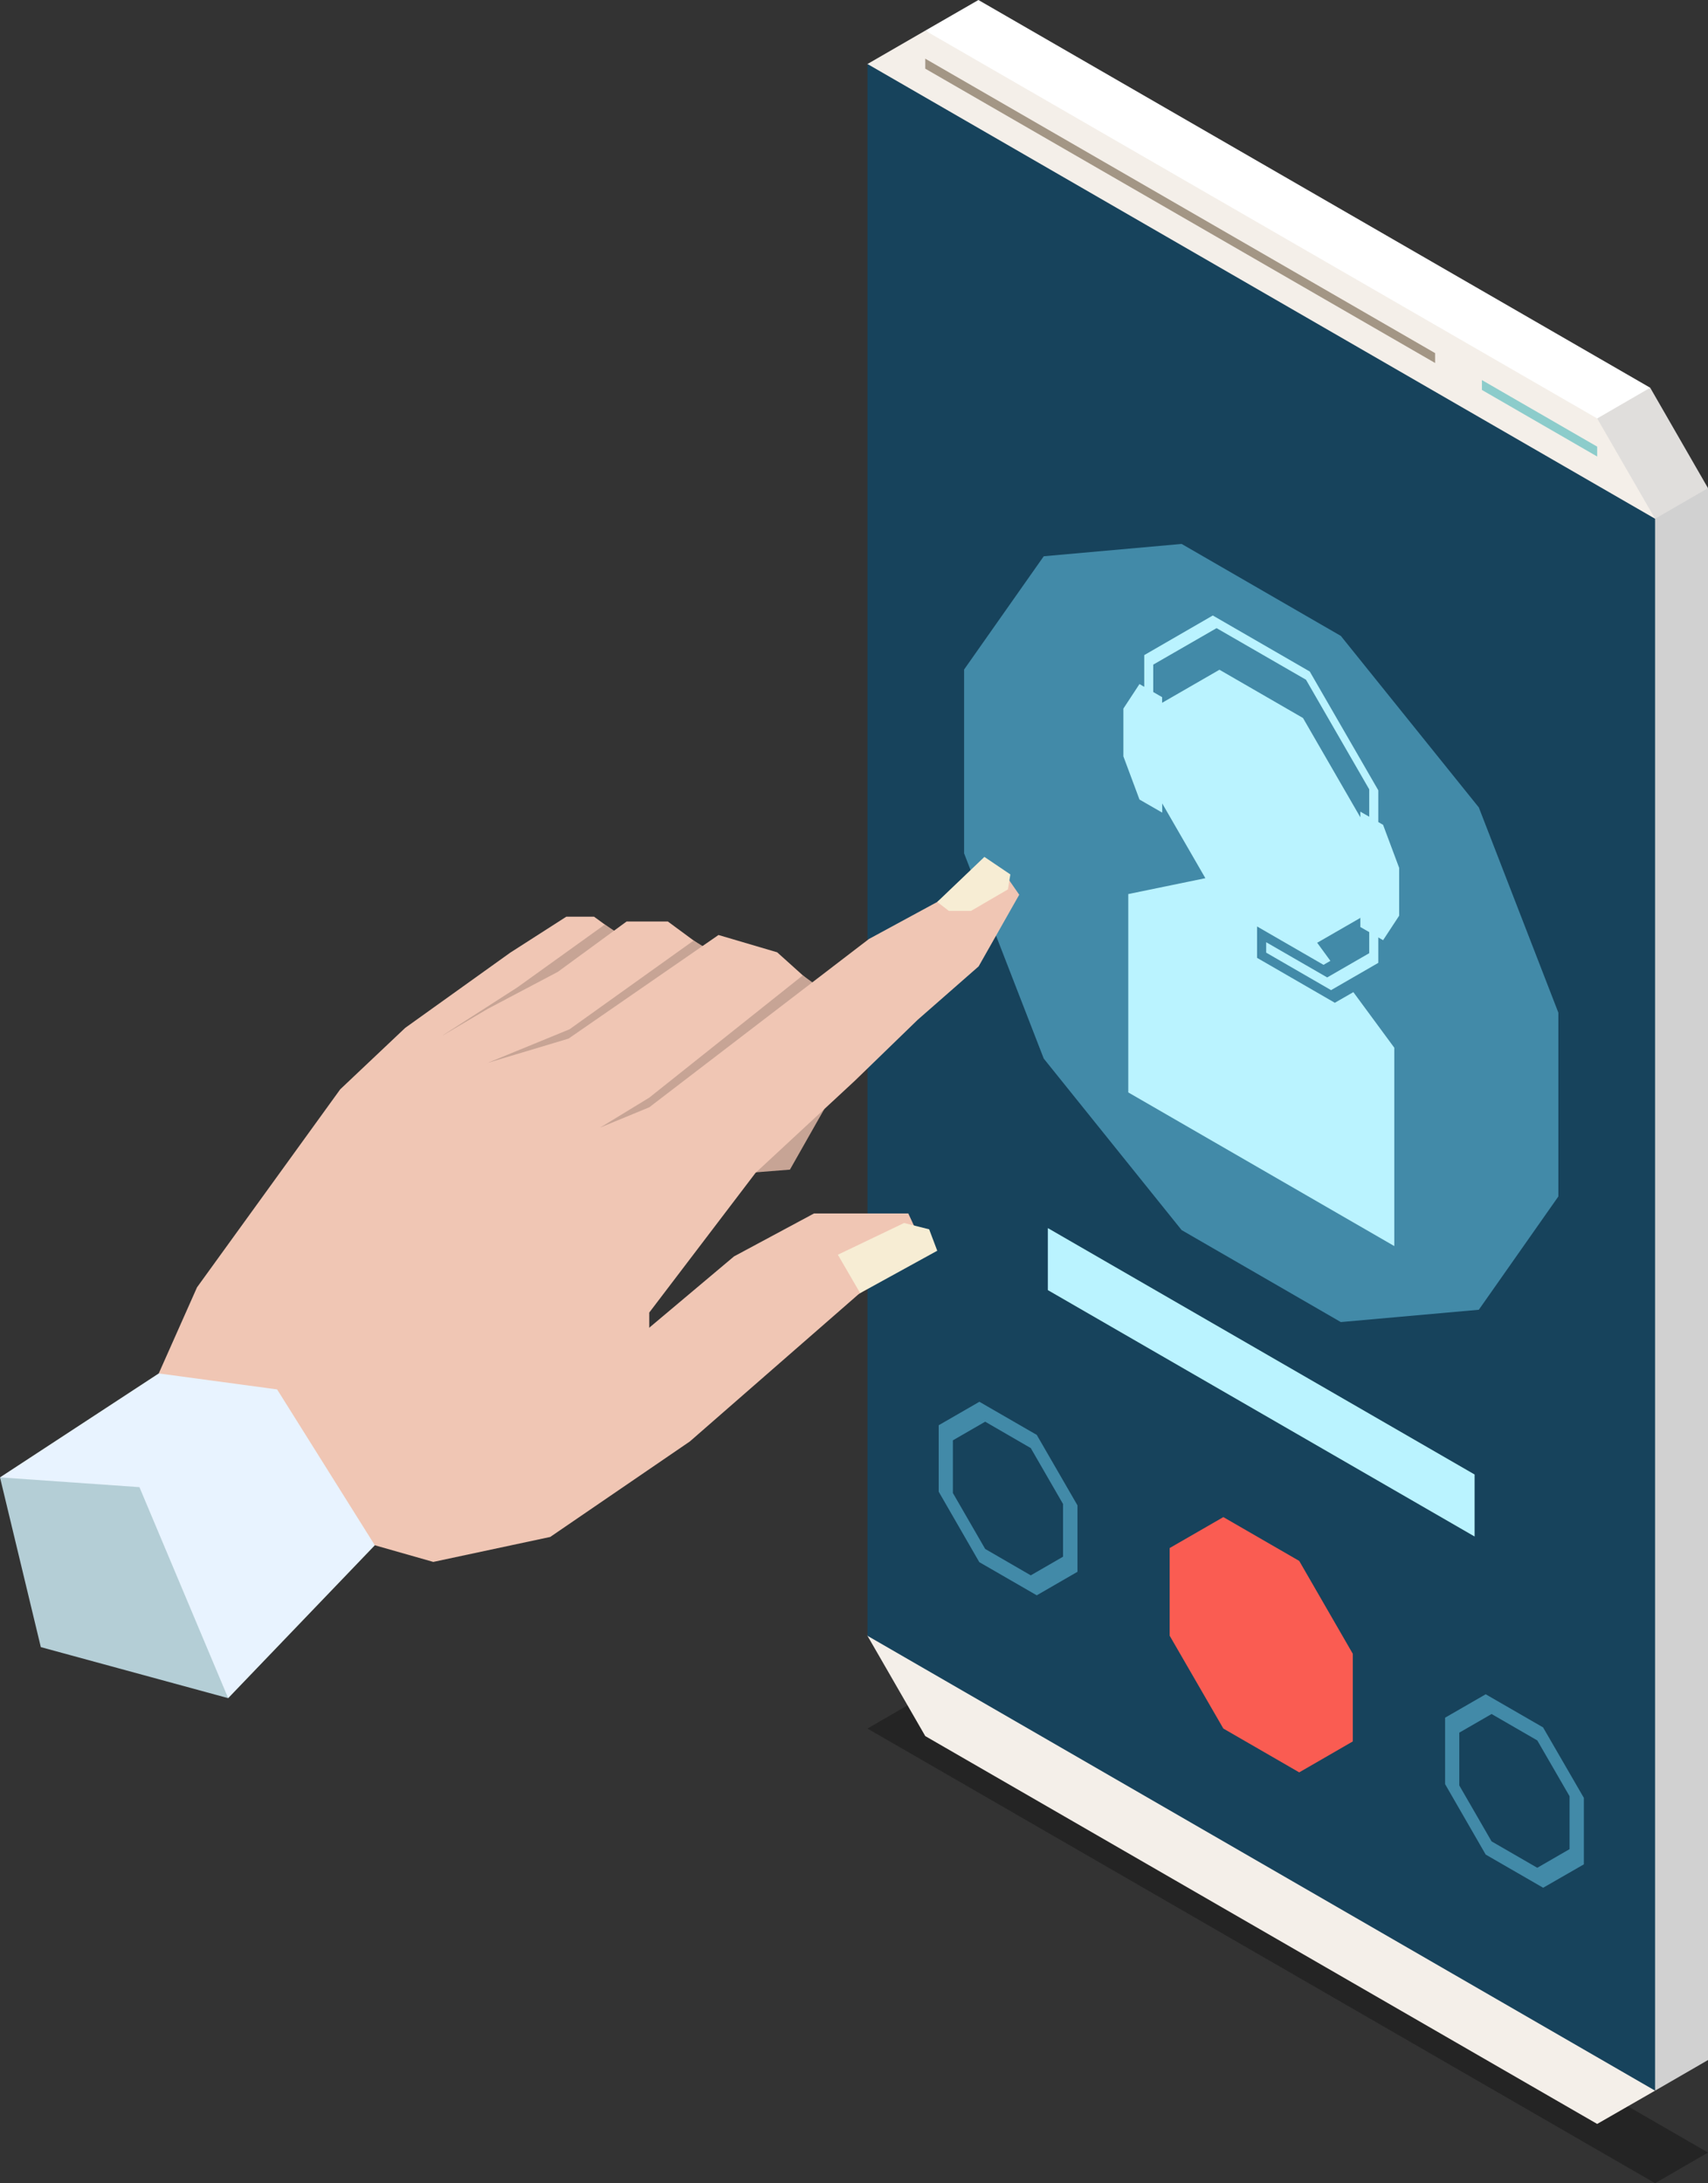 <?xml version="1.0" encoding="UTF-8"?>
<svg id="_レイヤー_2" data-name="レイヤー 2" xmlns="http://www.w3.org/2000/svg" width="153.97" height="196.79" viewBox="0 0 153.97 196.79">
  <rect x="0" y="0" width="153.97" height="196.79" fill="#333333" stroke="none"/>
  <defs>
    <style>
      .cls-1 {
        fill: #c7a495;
      }

      .cls-1, .cls-2, .cls-3, .cls-4, .cls-5, .cls-6, .cls-7, .cls-8, .cls-9, .cls-10, .cls-11, .cls-12, .cls-13, .cls-14, .cls-15, .cls-16 {
        stroke-width: 0px;
      }

      .cls-2 {
        fill: #f4efe9;
      }

      .cls-3 {
        fill: #fa5c52;
      }

      .cls-4 {
        fill: #e0dedc;
      }

      .cls-5 {
        fill: #f0c6b4;
      }

      .cls-6 {
        fill: #d1d1d1;
      }

      .cls-7 {
        fill: #a39685;
      }

      .cls-8 {
        fill: #17435c;
      }

      .cls-9 {
        fill: #f7edd4;
      }

      .cls-10 {
        fill: #428aa8;
      }

      .cls-11 {
        fill: #b4ced6;
      }

      .cls-12 {
        fill: #8ccccb;
      }

      .cls-13 {
        fill: #e8f3ff;
      }

      .cls-14 {
        fill: #fff;
      }

      .cls-15 {
        fill: #000;
        opacity: .3;
      }

      .cls-16 {
        fill: #baf3ff;
      }
    </style>
  </defs>
  <g id="base">
    <g>
      <g>
        <polygon class="cls-15" points="149.2 196.79 78.2 155.81 82.98 153.04 153.97 194.03 149.2 196.79"/>
        <polygon class="cls-14" points="83.41 2.76 88.2 0 148.76 34.95 144.25 39.59 114.09 25.55 83.41 2.76"/>
        <polygon class="cls-4" points="143.98 37.72 148.76 34.95 153.97 44 148.53 49.03 145.58 42.99 143.98 37.72"/>
        <polygon class="cls-6" points="149.2 46.76 153.97 44 153.97 185.69 149.2 188.45 135.15 95.42 149.2 46.76"/>
        <polygon class="cls-2" points="149.2 46.76 143.98 37.72 83.41 2.76 78.2 5.77 90.32 77.8 78.2 147.45 83.41 156.49 143.98 191.45 149.2 188.45 137.45 114.12 149.2 46.76"/>
        <polygon class="cls-8" points="149.2 188.45 78.2 147.45 78.2 5.77 149.2 46.76 149.2 188.45"/>
        <g>
          <polygon class="cls-10" points="133.31 72.78 120.87 57.32 106.52 49.03 94.09 50.14 86.91 60.35 86.91 76.92 94.09 95.42 106.52 110.88 120.87 119.17 133.31 118.06 140.48 107.85 140.48 91.28 133.31 72.78"/>
          <path class="cls-16" d="M119.65,88.11l-5.51-3.18v.94l5.85,3.38,4.26-2.46v-2.29l.43.25,1.45-2.21v-4.31l-1.45-3.88-.43-.25v-2.86l-6.18-10.71-8.74-5.05-6.18,3.57v2.86l-.43-.25-1.45,2.21v4.31l1.45,3.89,2.05,1.18v-.83l3.89,6.74-6.95,1.43v17.88l23.98,13.85v-17.88l-3.69-5.01-1.67.96-7.01-4.05v-2.83l5.99,3.46.62-.36-1.19-1.63,3.87-2.23.02-.07v.88l.8.46v1.9l-3.78,2.18ZM122.63,73.16v.51l-5.17-8.95-7.53-4.35-5.17,2.98v-.51l-.8-.46v-2.47l5.71-3.29,8.06,4.65,5.7,9.88v2.47l-.8-.46Z"/>
          <polygon class="cls-16" points="132.93 138.5 94.46 116.29 94.46 110.7 132.93 132.91 132.93 138.5"/>
          <g>
            <polygon class="cls-3" points="110.28 136.75 105.44 139.54 105.44 147.44 110.28 155.81 117.12 159.76 121.95 156.97 121.95 149.07 117.12 140.7 110.28 136.75"/>
            <g>
              <path class="cls-10" d="M139.11,155.71l-5.18-2.99-3.66,2.11v5.99l3.66,6.35,5.18,2.99,3.67-2.11v-5.99l-3.67-6.34ZM141.49,166.68l-2.91,1.68-4.12-2.38-2.91-5.04v-4.76l2.91-1.68,4.12,2.38,2.91,5.03v4.76Z"/>
              <path class="cls-10" d="M88.28,126.36l-3.66,2.11v5.99l3.66,6.35,5.18,2.99,3.67-2.12v-5.99l-3.67-6.35-5.18-2.99ZM95.83,140.32l-2.91,1.68-4.11-2.38-2.91-5.04v-4.75l2.91-1.68,4.11,2.38,2.91,5.04v4.75Z"/>
            </g>
          </g>
        </g>
        <g>
          <polygon class="cls-7" points="83.41 6.19 129.37 32.72 129.37 31.83 83.41 5.29 83.41 6.19"/>
          <polygon class="cls-12" points="133.59 34.26 133.59 35.15 143.98 41.15 143.98 40.26 133.59 34.26"/>
        </g>
      </g>
      <g>
        <polygon class="cls-5" points="36.53 92.65 30.67 98.19 17.76 116.04 14.31 123.8 33.79 139.29 52.72 129.39 58.53 120.35 57.78 111.64 56.27 98.3 43.98 90.93 36.53 92.65"/>
        <polygon class="cls-13" points="14.31 123.8 0 133.17 20.57 153.07 33.79 139.29 24.98 125.24 14.31 123.8"/>
        <polygon class="cls-11" points="0 133.17 3.68 148.47 20.57 153.07 12.57 134.05 0 133.17"/>
        <polygon class="cls-5" points="57.97 85.84 53.55 82.63 51.05 82.63 46 85.87 36.53 92.65 39.43 93.62 42.72 93.62 56.57 90.88 58.96 88.53 57.97 85.84"/>
        <polygon class="cls-1" points="56.16 84.42 54.52 83.34 46.64 89 39.89 93.34 50.99 88.86 56.16 84.42"/>
        <polygon class="cls-5" points="39.43 93.62 43.98 90.93 50.29 87.6 56.49 83.06 60.2 83.06 65.03 86.62 66.77 93.66 61.76 95.46 46.91 96.14 43.98 95.8 39.43 93.62"/>
        <polygon class="cls-1" points="64.04 85.71 62.53 84.78 51.34 92.78 43.98 95.8 53.42 94.8 64.04 85.71"/>
        <polygon class="cls-5" points="66 100.63 56.33 102.49 54.12 101.63 43.98 95.8 51.25 93.62 64.77 84.28 70.06 85.84 74.62 89.94 75.19 98.41 66 100.63"/>
        <polygon class="cls-1" points="75.19 98.41 71.21 105.43 66.39 105.81 66 100.63 75.19 98.41"/>
        <polygon class="cls-5" points="33.79 139.29 39.06 140.79 49.6 138.54 62.19 129.93 77.36 116.69 83.28 112.4 81.88 109.38 73.38 109.38 66.17 113.25 56.41 121.46 42.28 128.39 33.79 139.29"/>
        <polygon class="cls-9" points="77.54 116.56 84.49 112.74 83.76 110.81 81.5 110.24 75.53 113.1 77.54 116.56"/>
        <polygon class="cls-1" points="74.89 89.77 72.37 87.92 58.53 98.94 54.12 101.63 59.15 101.16 74.89 89.77"/>
        <polygon class="cls-5" points="58.53 120.35 58.53 118.31 68.11 105.72 77.07 97.41 82.72 91.93 88.22 87.11 91.88 80.65 90.86 79.18 88.01 78.39 84.49 81.3 78.33 84.64 58.53 99.81 54.12 101.63 58.53 120.35"/>
        <polygon class="cls-9" points="84.49 81.3 85.54 82.11 87.53 82.11 90.86 80.17 91.08 78.82 88.74 77.24 84.49 81.3"/>
      </g>
    </g>
  </g>
</svg>
